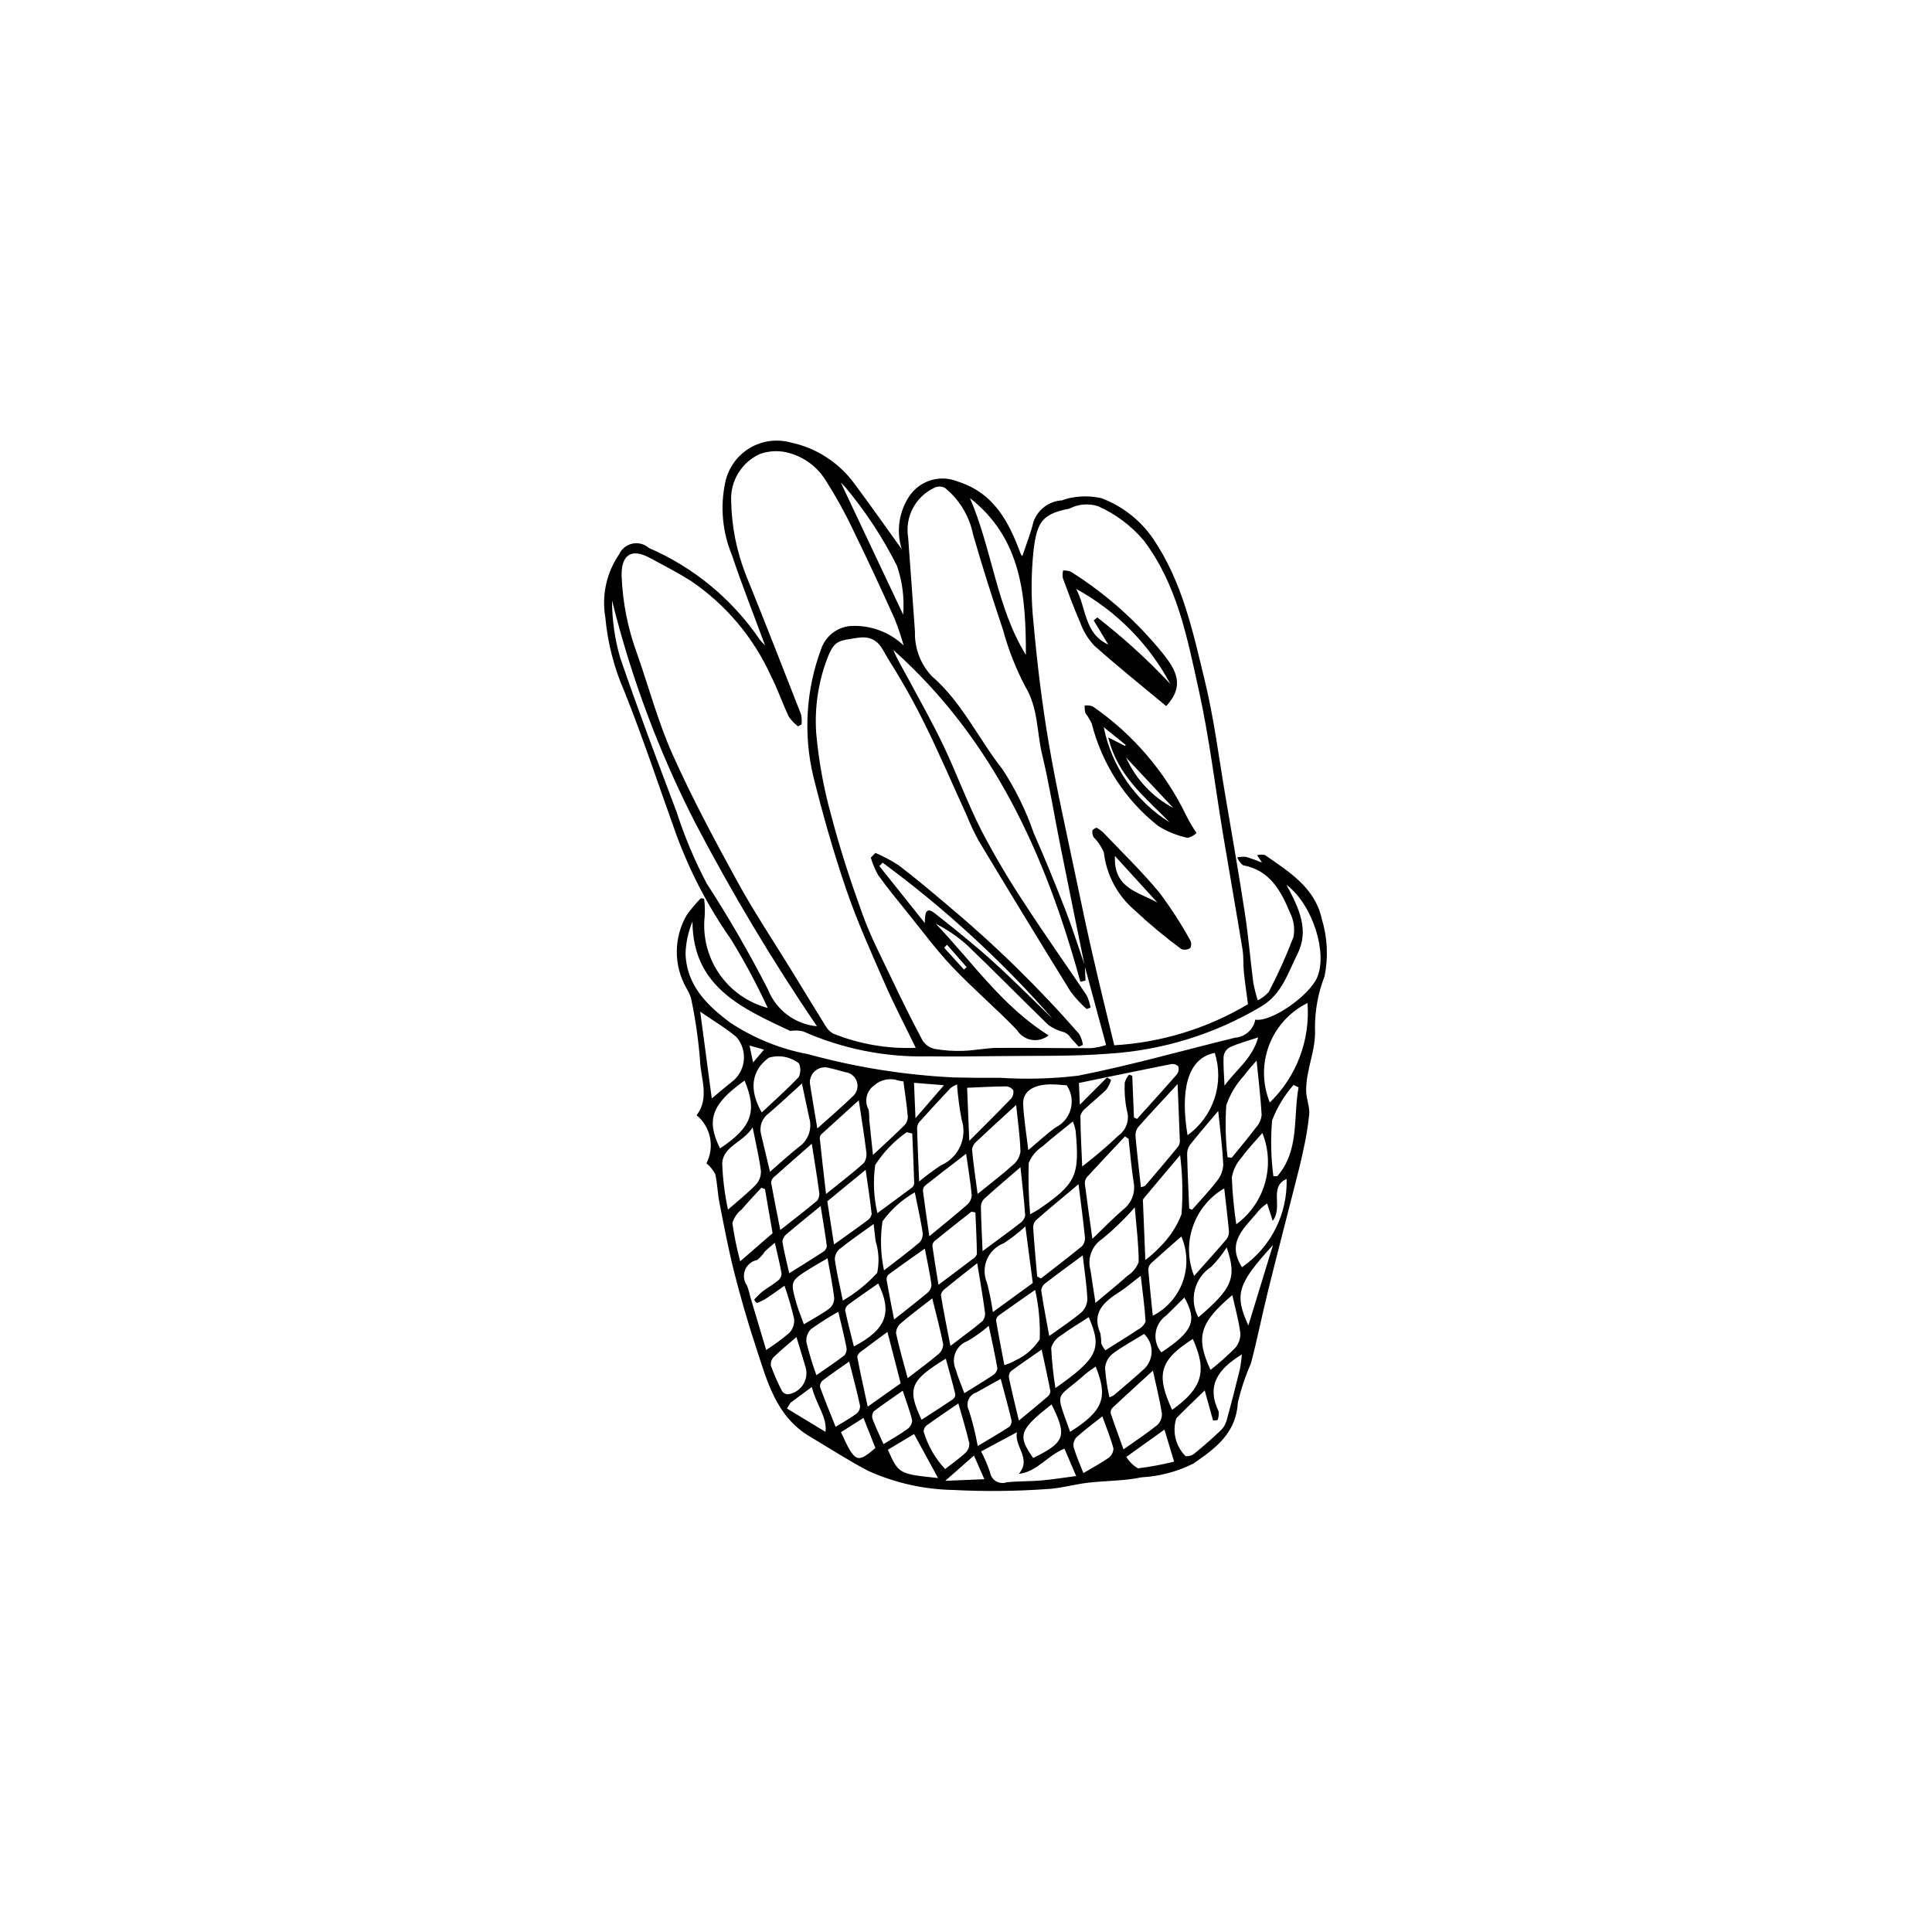 <?xml version="1.0" encoding="UTF-8"?>
<!-- The Best Svg Icon site in the world: iconSvg.co, Visit us! https://iconsvg.co -->
<svg fill="#000000" width="800px" height="800px" version="1.1" viewBox="144 144 512 512" xmlns="http://www.w3.org/2000/svg">
 <g>
  <path d="m330.59 382.15c0.215 1.578 0.266 3.172 0.148 4.758-0.555 5.367 0.828 10.758 3.894 15.195 3.066 4.441 7.617 7.637 12.836 9.02-2.875-6.207-6.109-12.246-9.68-18.082-6.035-8.617-10.926-17.977-14.555-27.852-4.57-12.699-8.789-25.539-13.809-38.062-2.699-6.18-4.387-12.754-5-19.473-1.012-5.84 0.293-11.848 3.637-16.742 0.66-1.453 1.969-2.508 3.527-2.844 1.562-0.336 3.188 0.094 4.383 1.152 11.91 5.156 22.105 13.594 29.402 24.32 0.422 0.523 0.875 1.016 1.363 1.473-3.066-8.301-6.102-15.938-8.695-23.719h0.004c-2.59-6.148-3.234-12.941-1.848-19.465 0.793-3.75 3.094-7.008 6.359-9.012 3.269-2 7.219-2.57 10.918-1.57 6.789 1.414 12.812 5.289 16.914 10.879 4.402 5.891 8.621 11.918 12.582 17.418-1.543-4.906-0.703-10.254 2.277-14.445 2.902-3.906 8.082-5.344 12.582-3.488 9.656 3.074 13.555 10.742 16.699 19.25 0.094 0.195 0.23 0.367 0.406 0.496 0.977-2.953 2.172-5.91 2.918-8.977 1.102-3.305 4.113-5.598 7.594-5.777 0.926-0.367 1.887-0.625 2.871-0.773 2.527-0.438 5.117-0.367 7.617 0.211 5.484 2.07 10.211 5.762 13.555 10.578 7.887 11.566 10.621 24.742 13.797 37.781 2.43 9.98 3.699 20.246 5.43 30.391 1.773 10.379 3.582 20.758 5.176 31.164 0.941 6.141 1.461 12.34 2.246 18.508 0.305 1.566 0.695 3.117 1.176 4.641 1.105-0.566 2.102-1.332 2.934-2.254 2.457-4.715 4.637-9.57 6.531-14.535 0.414-2.172 0.098-4.418-0.898-6.391-2.422-5.824-5.34-11.316-12.48-12.625-0.688-0.547-1.215-1.266-1.531-2.082 0.766-0.164 1.555-0.211 2.336-0.141 1.434 0.43 2.844 0.938 4.227 1.516l-1.297-1.961c0.68-0.172 1.391-0.188 2.078-0.047 6.367 4.426 13.266 8.656 15.051 16.871l-0.004-0.004c1.527 4.957 1.785 10.219 0.75 15.301-1.707 4.398-2.57 9.082-2.535 13.801 0.328 5.789-2.438 10.977-2.332 16.605 0.039 2.051 0.969 4.121 0.816 6.129-0.348 3.312-0.898 6.602-1.648 9.848-0.562 2.777-1.289 5.519-1.984 8.27-2.422 9.551-4.914 19.086-7.277 28.648-1.59 6.422-2.875 12.922-4.562 19.316-1.469 3.328-2.625 6.789-3.449 10.332-0.48 8.176-5.957 12.137-11.781 16.152v0.004c-4.281 2.144-8.957 3.387-13.738 3.648-4.648 0.98-9.516 0.879-14.266 1.438-3.691 0.438-7.332 1.531-11.023 1.688-8.16 0.57-16.344 0.648-24.512 0.23-7.785-0.133-15.465-1.844-22.566-5.027-5.32-2.777-10.371-6.07-15.539-9.137-9.039-5.359-11.352-14.816-14.312-23.793-2.144-6.504-4.051-13.098-5.734-19.738-1.547-6.098-2.707-12.301-3.926-18.477-0.492-2.496-0.527-5.09-1.109-7.562-0.582-1.094-1.371-2.062-2.32-2.852 2.223-4.328 1.145-9.617-2.598-12.727 3.508-4.656 1.047-9.793 0.887-14.633v0.004c-0.434-5.5-1.223-10.961-2.371-16.355-0.301-0.953-0.715-1.867-1.242-2.719-3.41-6-3.379-13.359 0.086-19.328 1.133-1.586 2.387-3.082 3.746-4.477zm100.92 17.793 0.16 3.914-1.367 0.324c-9.145-33.547-23.098-64.336-49.578-87.945 1.164 2.746 2.711 5.281 4.113 7.891 3.137 5.844 6.406 11.629 9.25 17.613 3.508 7.394 6.32 15.129 10.027 22.414v0.004c3.488 6.664 7.324 13.141 11.484 19.41 5.285 8.164 10.941 16.09 16.359 24.172 0.5 1.043 0.855 2.148 1.051 3.289l-1.039 0.371c-1.555-1.383-2.969-2.918-4.223-4.574-8.227-13.316-16.375-26.684-24.438-40.102-1.156-2.133-2.191-4.328-3.098-6.582-3.68-8.055-7.168-16.207-11.078-24.148v0.004c-2.894-5.871-6.102-11.582-9.605-17.109-1.812-2.859-2.777-6.719-8.285-5.856-4.984 0.777-6.184 0.574-8.082 5.668v-0.004c-2.336 6.238-3.309 12.906-2.859 19.555 0.672 7.566 2.055 15.055 4.121 22.367 2.301 8.75 5.144 17.379 8.234 25.883 2.062 5.688 4.891 11.105 7.5 16.586 2.664 5.594 5.398 11.156 8.316 16.621h-0.004c0.734 1.152 1.895 1.965 3.227 2.262 2.512 0.441 5.062 0.613 7.609 0.512 2.977-0.086 5.941-0.75 8.918-0.777 8.309-0.07 16.617 0.102 24.926 0.066 1.355-0.129 2.688-0.406 3.981-0.824-1.988-7.352-3.832-14.156-5.672-20.965-2.18-10.746-4.379-21.492-6.531-32.246-1.586-7.93-2.863-15.934-4.75-23.789-1.438-5.984-1.016-12.301-4.461-18-2.508-4.773-4.484-9.801-5.898-15.004-2.809-8.398-5.516-16.84-7.953-25.352-0.984-4.867-3.641-9.234-7.508-12.348-0.871-0.402-1.875-0.395-2.738 0.023-5.008 2.332-7.848 7.719-6.949 13.168 0.645 8.32 1.184 16.652 1.809 24.977-0.141 4.391 1.488 8.656 4.519 11.832 7.965 6.898 12.281 16.504 18.645 24.582l0.004 0.004c3.457 5.285 6.25 10.98 8.312 16.949 2.934 6.668 5.691 13.418 8.328 20.211 1.91 4.922 3.492 9.965 5.223 14.953zm-48.027-84.895c-0.688-2.418-1.496-4.801-2.426-7.137-3.477-7.684-7.004-15.344-10.711-22.918-2.203-4.703-4.707-9.258-7.5-13.641-2.141-3.492-5.504-6.07-9.434-7.223-2.629-0.812-5.445-0.746-8.035 0.184-4.883 2.215-7.902 7.203-7.606 12.559 0.133 6.672 1.449 13.262 3.891 19.473 4.977 12.277 9.793 24.617 14.617 36.953 0.188 0.883 0.234 1.789 0.145 2.684l-0.957 0.508c-0.938-0.727-1.762-1.598-2.434-2.578-1.691-3.566-2.957-7.344-4.758-10.852-4.652-10.234-12.055-18.977-21.383-25.25-3.488-2.164-7.144-4.066-10.766-6.008-4.805-2.578-7.519-0.758-7.391 4.832 0.277 7.094 1.68 14.098 4.152 20.75 3.106 8.863 5.531 18.023 9.355 26.562 5.141 11.48 11.102 22.621 17.16 33.66 4.523 8.242 9.77 16.09 14.688 24.113 2.875 4.688 5.719 9.398 8.633 14.062 0.473 0.863 1.16 1.586 2 2.098 6.965 2.816 14.449 4.113 21.957 3.805-2.992-6.18-5.805-11.547-8.223-17.09-3.57-8.184-7.281-16.348-10.164-24.785-3.387-9.91-6.273-20.027-8.789-30.199-2.629-11.156-1.898-22.84 2.098-33.582 1.117-3.336 4.07-5.723 7.566-6.117 5.281-0.367 10.473 1.496 14.312 5.137zm91.246 95.082c-0.402-3.086-0.812-5.793-1.09-8.512-0.203-1.996-0.035-4.039-0.359-6.008-1.645-10.059-3.426-20.094-5.102-30.145-2.148-12.898-3.684-25.934-6.508-38.68-3.051-13.766-5.66-27.809-14.582-39.578v-0.004c-3.305-3.891-7.441-6.988-12.105-9.066-2.523-0.789-5.254-0.551-7.602 0.66-7.125 1.391-8.523 3.492-9.453 10.789l0.004 0.004c-0.715 6.543-0.723 13.148-0.023 19.695 0.957 10.617 2.246 21.23 4.035 31.738 2.019 11.879 4.715 23.645 7.168 35.453 1.438 6.922 2.906 13.836 4.484 20.727 1.816 7.922 3.769 15.809 5.691 23.812v-0.004c12.512-0.738 24.668-4.469 35.441-10.883zm10.176-31.684c3.465 6.434 6.106 12.094 2.894 18.461-2.512 4.981-4.055 10.457-9.402 13.719v0.004c-12.312 7.375-26.211 11.699-40.535 12.605-9.863 0.77-19.809 0.512-29.719 0.648-6.004 0.086-12.016 0.141-18.02 0.059h0.004c-11.449 0.297-22.816-1.965-33.277-6.613-1.121-0.273-2.285-0.312-3.418-0.109-12.613-5.965-25.848-11.578-25.918-28.984v0.004c-1.113 2.652-1.734 5.484-1.836 8.359 0.18 8.41 5.644 13.781 11.781 18.367 6.262 4.164 13.301 7.019 20.695 8.402 12.59 3.461 25.527 5.527 38.57 6.16 4.109 0.105 8.223 0.141 12.332 0.102 6.887 0.438 13.801 0.254 20.656-0.559 13.961-2.75 27.691-6.672 41.531-10.055 2.688-0.18 4.918-2.152 5.426-4.797 4.172 0.723 14.199-6.227 16.375-11.156 2.824-6.41-1.09-19.293-8.145-24.613zm-124.41 37.523c-11.793-17.363-22.578-35.391-32.301-53.992-9.566-18.711-16.949-38.461-22-58.859 0.004 5.086 0.715 10.148 2.113 15.039 4.703 13.797 9.875 27.438 15.02 41.078v0.004c2.109 6.531 4.777 12.867 7.981 18.934 5.883 9.078 11.297 18.445 16.219 28.074 1.055 2.66 2.824 4.977 5.113 6.691 2.289 1.715 5.008 2.766 7.856 3.031zm76.863 13.578 1.098 0.633h-0.004c-0.27 0.91-0.688 1.77-1.238 2.543-1.723 1.727-3.656 3.238-5.441 4.91h0.004c-0.707 0.5-1.223 1.23-1.461 2.062 0.043 4.477 0.297 8.953 0.48 13.43 3.352-2.566 6.566-5.305 9.629-8.211 2.113-1.523 2.996-4.242 2.184-6.715-0.473-2.387-0.66-4.82-0.551-7.25 0.219-0.789 0.609-1.52 1.145-2.137l0.855 0.273 0.453 11.051 0.805 0.395c3.543-3.938 7.117-7.852 10.594-11.848 0.438-0.602 0.566-1.371 0.352-2.082-0.48-0.492-1.172-0.723-1.852-0.613-8.207 1.629-16.398 3.34-24.48 5.008l0.238 5.762zm-18.5 52.723 1.008 0.531c3.633-2.832 7.301-5.613 10.855-8.543l-0.004 0.004c0.59-0.645 0.879-1.508 0.801-2.375-0.453-4.461-1.055-8.902-1.695-14.062-4.219 3.543-7.805 6.496-11.297 9.555l-0.004-0.004c-0.504 0.562-0.762 1.305-0.715 2.059 0.281 4.285 0.688 8.559 1.051 12.836zm24.227-36.473-0.953-0.637c-3.387 3.606-6.797 7.191-10.133 10.844-0.391 0.52-0.566 1.168-0.492 1.812 0.586 4.641 1.258 9.266 1.988 14.492 3.027-2.906 5.469-5.441 8.121-7.734v0.004c2.254-1.691 3.344-4.516 2.812-7.281-0.605-3.809-0.91-7.664-1.344-11.5zm-42.035-169.8c5.879 13.645 7.062 28.992 14.82 41.559 0.027-15.414-1.066-30.785-14.82-41.559zm-49.148 208.73c-1.773 1.246-3.269 2.344-4.82 3.363-0.785 0.496-1.617 0.902-2.492 1.215-0.309-0.227-0.555-0.531-0.719-0.879 0.652-0.781 1.383-1.5 2.172-2.141 1.324-1.008 2.789-1.832 4.082-2.875 0.578-0.43 0.945-1.082 1.008-1.801-0.426-2.562-1.078-5.09-1.793-8.273-1.176 1.031-1.961 1.648-2.66 2.352h-0.004c-0.547 0.852-1.234 1.605-2.035 2.227-1.445 0.281-2.648 1.277-3.191 2.648-0.543 1.367-0.352 2.918 0.504 4.113 0.363 0.93 0.645 1.887 0.844 2.863 1.398 4.695 2.801 9.391 4.242 14.227v-0.004c2.156-1.375 4.219-2.898 6.168-4.559 0.918-0.988 1.375-2.324 1.25-3.668-0.691-2.981-1.543-5.922-2.555-8.809zm111.36 27.746c-2.773 2.707-5.191 4.988-7.516 7.367-1.148 3.539-0.203 7.422 2.434 10.039 0.855 0.105 1.711-0.145 2.375-0.691 2.402-1.961 4.734-4.008 6.988-6.148 0.703-0.688 1.219-1.547 1.488-2.496 1.262-4.547 2.43-9.121 3.562-13.703 0.242-1.293 0.414-2.598 0.516-3.91-6.34 3.891-9.457 8.27-6.16 15.113 0.09 0.781-0.004 1.574-0.281 2.312l-1.195 0.09zm-46.262-46.684c1.211-0.684 1.699-0.914 2.141-1.215 10.039-6.879 11.031-8.965 9.906-20.98h-0.004c-0.16-0.82-0.402-1.625-0.715-2.398-2.926 2.383-5.562 4.383-8.016 6.586-1.656 1.055-2.945 2.598-3.688 4.414-0.148 4.535-0.023 9.078 0.375 13.598zm17.312 23.477c3.203-2.688 5.938-4.875 8.535-7.215l0.004 0.004c1.34-0.855 2.363-2.125 2.91-3.621 0.008-4.586-0.594-9.172-1.027-14.477-2.656 3.035-5.555 5.844-8.676 8.395-2.738 1.816-3.973 5.207-3.043 8.359 0.352 2.523 0.762 5.043 1.297 8.555zm-46.73-32.148c1.828-1.531 3.738-2.961 5.731-4.273 4.711-2.008 7.109-7.277 5.531-12.148-0.594-3.078-1.004-6.191-1.223-9.32-0.598 0.25-1.164 0.566-1.691 0.941-2.789 2.984-5.574 5.977-8.297 9.023-0.398 0.496-0.609 1.117-0.598 1.754 0.121 4.309 0.324 8.617 0.547 14.023zm68.488-25.828c-3.699 4.012-7.129 7.656-10.445 11.402-0.527 0.703-0.777 1.574-0.703 2.449 0.395 4.457 0.93 8.906 1.434 13.488 0.41-0.074 0.801-0.223 1.16-0.434 2.957-3.461 5.914-6.922 8.793-10.449 0.312-0.578 0.43-1.242 0.34-1.895-0.156-4.652-0.363-9.301-0.578-14.559zm-84.484 4.293c-3.481 3.156-6.594 5.965-9.684 8.801-0.352 0.262-0.594 0.645-0.676 1.074 0.488 4.738 1.047 9.469 1.68 14.973 3.945-3.191 7.09-5.582 10.016-8.215h-0.004c0.613-0.891 0.848-1.988 0.645-3.051-0.531-4.348-1.246-8.676-1.977-13.578zm-23.527 18.957c2.922-2.527 5.266-4.738 7.801-6.699v0.008c2.41-1.75 3.445-4.84 2.574-7.688-0.617-2.894-1.23-5.785-1.918-9.023-3.023 2.734-5.824 5.363-8.738 7.867-1.773 1.238-2.609 3.438-2.106 5.539 0.754 3.211 1.531 6.418 2.387 10zm99.469 23.375v0.004c1.391-1.043 2.688-2.203 3.879-3.469 2.5-2.445 4.445-5.398 5.707-8.664 0.398-5.219 0.273-10.465-0.375-15.66-3.566 4.227-6.68 7.902-9.758 11.605-0.121 0.309-0.145 0.645-0.074 0.969 0.191 4.773 0.387 9.551 0.621 15.219zm-31.797-8.91v0.008c-1.766 1.633-3.668 3.117-5.68 4.438-2.023 0.766-3.648 2.324-4.496 4.312-0.844 1.992-0.836 4.246 0.023 6.231 0.66 2.543 1.176 5.121 1.539 7.719l10.582-7.707c-0.656-5.008-1.273-9.699-1.969-14.992zm-12.66-8.594c3.727-3.023 6.648-5.231 9.355-7.68v0.008c1.09-0.883 1.805-2.144 2.008-3.531-0.117-4.016-0.703-8.02-1.145-12.379-3.754 3.441-7.121 6.481-10.414 9.594v0.004c-0.684 0.539-1.141 1.316-1.277 2.176 0.332 3.699 0.895 7.375 1.477 11.816zm-43.934-13.305c-3.516 3.082-6.828 5.961-10.098 8.891v0.008c-0.414 0.355-0.664 0.867-0.684 1.414 0.707 3.957 1.516 7.898 2.434 12.539 3.621-2.848 6.758-5.227 9.754-7.766h0.004c0.492-0.68 0.684-1.535 0.527-2.363-0.543-4.043-1.215-8.07-1.938-12.715zm131.36-37.301 0.004 0.008c-4.695 2.312-8.336 6.32-10.188 11.211-1.855 4.894-1.781 10.309 0.203 15.148 7.078-6.867 10.734-16.527 9.984-26.359zm-64.406 118.11c-4.519 1.773-7.176 6.113-12.086 6.672 3.453-4.148-1.25-7.09-0.516-11.027l-9.473 5.078h-0.004c0.93 1.777 1.715 3.625 2.348 5.523 0.152 0.988 0.734 1.855 1.586 2.367 0.855 0.516 1.895 0.625 2.836 0.293 3.062-0.32 6.164-0.227 9.234-0.488 2.898-0.246 5.781-0.727 9.184-1.168zm-26.059-78.152c-4.051 3.121-7.465 5.727-10.832 8.395-0.402 0.363-0.625 0.879-0.613 1.418 0.477 3.766 1.047 7.516 1.699 12.035 3.848-3.18 6.961-5.664 9.949-8.289 0.75-0.633 1.215-1.539 1.285-2.519-0.297-3.383-0.879-6.742-1.488-11.039zm-15.492 59.461c2.965-2.289 5.637-4.231 8.145-6.359 0.785-0.645 1.246-1.598 1.27-2.613-0.793-4.019-1.867-7.988-2.894-12.172-2.969 2.324-5.727 4.363-8.324 6.59-0.793 0.652-1.258 1.621-1.273 2.652 0.848 3.934 1.988 7.805 3.078 11.902zm64.988-1.988c-3.863 3.535-7.277 6.629-10.641 9.777l0.004-0.004c-0.398 0.371-0.609 0.902-0.566 1.445 1.023 3.094 2.156 6.144 3.414 9.648 3.316-2.352 6.258-4.277 8.98-6.477v0.004c0.832-0.797 1.27-1.922 1.191-3.074-0.555-3.555-1.449-7.059-2.379-11.32zm-18.598-30.547c-3.394 2.516-6.688 4.906-9.91 7.387-0.613 0.434-1.008 1.109-1.086 1.855 0.574 3.875 1.328 7.723 2.121 12.125 3.133-2.262 6-4.121 8.582-6.312v-0.004c0.969-0.934 1.52-2.223 1.527-3.57-0.184-3.719-0.766-7.414-1.234-11.48zm-27.953 2.062c-3.266 2.582-5.883 4.609-8.438 6.711-0.609 0.395-1.035 1.008-1.195 1.715 0.68 4.176 1.531 8.328 2.527 13.504 3.348-2.559 5.981-4.457 8.457-6.547 0.562-0.66 0.816-1.527 0.699-2.387-0.559-4.121-1.277-8.223-2.051-12.996zm56.172-14.496 0.758 0.348c2.242-2.559 4.606-5.023 6.664-7.723l0.004-0.004c0.973-1.203 1.535-2.688 1.598-4.234-0.207-4.586-0.828-9.152-1.336-14.219-2.746 3.269-5.203 6.098-7.527 9.035-0.496 0.738-0.746 1.617-0.707 2.504 0.117 4.766 0.352 9.527 0.547 14.293zm-83.805-14.176c3.207-3 5.82-5.356 8.309-7.836 0.602-0.625 0.934-1.461 0.926-2.328-0.277-3.156-0.766-6.289-1.164-9.328-0.711-0.125-1.043-0.16-1.363-0.246-2.207-0.754-4.648-0.254-6.387 1.301-2.047 1.441-2.691 4.188-1.496 6.391 0.16 0.875 0.219 1.762 0.184 2.652 0.293 2.906 0.613 5.809 0.992 9.395zm42.977 35.762c-3.82 2.668-6.699 4.648-9.531 6.691-0.453 0.297-0.758 0.781-0.828 1.32 0.66 3.91 1.426 7.801 2.207 11.934v-0.004c1.102-0.352 2.164-0.812 3.172-1.383 2.535-1.207 4.684-3.098 6.203-5.461 0.152-4.398-0.258-8.801-1.223-13.098zm-13.93-10.277c3.891-2.887 6.918-5.074 9.867-7.367 0.734-0.477 1.25-1.227 1.43-2.082-0.277-4.113-0.781-8.215-1.258-12.789-3.453 2.984-6.566 5.617-9.594 8.352-0.543 0.535-0.859 1.262-0.887 2.023 0.055 3.641 0.254 7.281 0.441 11.863zm-71.762-40.461c2.309-1.918 4.074-3.438 5.898-4.883 3.25-3.012 3.527-8.059 0.625-11.406-2.844-2.398-6.106-4.305-9.586-6.703 1.031 7.754 2.012 15.117 3.062 22.992zm113.68 47c-2.269 1.734-3.832 3.113-5.566 4.223-4.109 2.629-7.566 5.445-5.113 11.105 0.141 0.875 0.219 1.762 0.23 2.648 0.27 0.637 0.637 1.23 1.082 1.762 3.113-1.965 5.953-3.695 8.715-5.543h0.004c0.883-0.434 1.574-1.188 1.926-2.109-0.223-3.805-0.766-7.59-1.277-12.086zm23.004-31.426 1.105 0.133c2.16-2.668 4.383-5.293 6.453-8.031 0.828-0.914 1.348-2.066 1.48-3.293-0.254-4.59-0.82-9.16-1.336-14.383l-0.004-0.004c-1.207 1.289-2.348 2.637-3.414 4.043-2.059 2.25-3.633 4.902-4.625 7.785-0.305 4.586-0.188 9.188 0.34 13.75zm-42.629-19.059c-1.25-0.082-2.559-0.223-3.871-0.246-4.848-0.086-7.832 1.816-7.664 5.246 0.191 3.922 0.848 7.82 1.355 12.18 2.633-2.215 4.801-4.242 7.172-5.984 2.012-0.965 3.5-2.754 4.078-4.906s0.188-4.449-1.07-6.289zm-40.926 12.766-1.5-0.32c-3.309 2.324-6.133 5.269-8.32 8.672-0.602 4.246-0.402 8.57 0.586 12.746 3.691-2.715 6.438-4.711 9.148-6.758h0.004c0.344-0.277 0.562-0.688 0.598-1.133-0.137-4.402-0.332-8.805-0.516-13.211zm-18.398 44.289c3.394-1.973 6.469-4.457 9.109-7.363 0.578-2.781 0.438-5.664-0.414-8.375-0.008-0.109-0.035-0.219-0.047-0.332-0.141-1.234-0.281-2.469-0.48-4.238-3.477 2.527-6.406 4.516-9.148 6.738-0.773 0.727-1.184 1.758-1.129 2.82 0.488 3.367 1.281 6.688 2.109 10.75zm111.18-44.418c-1.977 2.297-3.91 4.277-5.512 6.5-1.336 1.469-2.231 3.285-2.582 5.242 0.164 4.168 0.559 8.324 1.18 12.449 3.68-2.688 6.356-6.527 7.609-10.91 1.25-4.379 1.008-9.055-0.695-13.281zm-18.086 37.883c2.941-3.312 5.824-6.492 8.605-9.754h0.004c0.453-0.605 0.672-1.359 0.617-2.117-0.348-3.789-0.816-7.57-1.246-11.34-3.894 2.269-6.844 5.859-8.309 10.121s-1.348 8.91 0.328 13.094zm-117-39.367c-2.551 4.051-7.832 4.949-8.062 9.535l0.004 0.004c0.148 4.121 0.66 8.219 1.527 12.25 2.992-2.629 5.356-4.477 7.406-6.621 0.895-0.98 1.371-2.273 1.324-3.598-0.445-3.566-1.309-7.078-2.195-11.566zm42.973 17.211h0.004c-3.375 1.918-6.297 4.539-8.566 7.688-0.637 4.316-0.5 8.715 0.406 12.988 3.824-2.973 6.75-5.121 9.496-7.477v-0.004c0.613-0.746 0.875-1.723 0.723-2.68-0.508-3.246-1.242-6.457-2.059-10.516zm6.273 24.508c3.465-2.602 6.203-4.641 8.914-6.715h0.004c0.57-0.305 1.02-0.793 1.27-1.391-0.043-3.691-0.242-7.379-0.395-11.066l-1.043-0.215c-3.281 2.594-6.574 5.172-9.82 7.812-0.367 0.367-0.559 0.875-0.523 1.391 0.441 3.148 0.973 6.285 1.598 10.184zm-27.676-10.691c3.367-2.414 6.09-4.32 8.754-6.312v0.004c0.625-0.383 1.066-1 1.23-1.711-0.41-3.777-1-7.535-1.602-11.766-3.633 2.981-6.938 5.695-10.16 8.34zm14.156 23.18c-2.398 1.773-4.621 3.379-6.793 5.047v-0.004c-0.574 0.328-1.012 0.859-1.219 1.492 0.801 4.242 1.754 8.453 2.789 13.258l8.734-6.172c-1.117-4.344-2.242-8.703-3.512-13.621zm44.516 14.871c11.324-7.941 12.41-10.48 8.836-18.785-2.488 1.617-5.059 3.129-7.434 4.902-1.215 0.715-2.113 1.863-2.516 3.215 0.176 3.574 0.551 7.137 1.113 10.668zm-20.59 15.355c3.039-1.824 5.742-3.383 8.359-5.078l-0.004-0.004c0.473-0.449 0.695-1.098 0.605-1.742-0.855-3.57-1.84-7.113-2.859-10.961-2.457 1.367-4.481 2.465-6.481 3.606-0.945 0.309-1.711 1.02-2.082 1.941-0.375 0.922-0.32 1.965 0.148 2.844 0.977 3.078 1.746 6.215 2.312 9.391zm53.961-55.527c-2.668 2.344-5.32 4.633-7.906 6.996-0.496 0.43-0.801 1.035-0.852 1.688 0.32 4.039 0.766 8.066 1.191 12.324h0.004c3.691-1.883 6.531-5.106 7.938-9.008 1.402-3.902 1.27-8.191-0.375-12zm-76.125 22c3.383-2.676 6.172-4.812 8.855-7.074 0.641-0.535 1.023-1.32 1.051-2.156-0.418-3.016-1.078-6-1.758-9.551-3.465 2.449-6.586 4.621-9.648 6.875h0.004c-0.375 0.383-0.551 0.918-0.484 1.449 0.555 3.215 1.203 6.414 1.98 10.457zm84.992-70.645c-7.469 1.391-9.137 10.359-7.219 21.805 3.348-2.41 5.844-5.816 7.141-9.73 1.297-3.918 1.324-8.141 0.078-12.074zm-105.33 20.016c3.352-3.019 6.387-5.602 9.242-8.371 1.176-0.926 1.676-2.469 1.266-3.906-0.41-1.438-1.648-2.484-3.133-2.652-1.605-0.418-3.195-0.898-4.82-1.23-1.176-0.164-2.363 0.203-3.238 1-0.879 0.801-1.355 1.949-1.301 3.133 0.578 3.82 1.254 7.629 1.984 12.027zm37.371 72.875c-3.051 2.098-5.762 3.906-8.398 5.82-0.508 0.387-0.805 0.992-0.797 1.629 1.09 3.715 3.035 7.117 5.688 9.938 2.023-1.582 3.84-2.84 5.434-4.332 0.676-0.66 1.031-1.582 0.969-2.523-0.777-3.387-1.816-6.711-2.894-10.531zm1.586-2.715c2.777-1.73 5.227-3.191 7.59-4.777 0.633-0.391 1.062-1.039 1.172-1.777-0.625-3.637-1.441-7.242-2.289-11.305-1.734 1.523-3.613 2.867-5.609 4.023-1.469 0.547-2.641 1.684-3.231 3.137-0.59 1.453-0.543 3.086 0.129 4.504 0.539 2.004 1.402 3.918 2.238 6.195zm-42.523-18.258c2.34-1.414 4.66-2.637 6.754-4.172 0.82-0.688 1.289-1.707 1.285-2.777-0.391-3.398-1.105-6.758-1.77-10.539-1.98 1.156-3.328 1.891-4.629 2.711-5.242 3.309-5.269 3.328-3.648 9.113 0.504 1.773 1.23 3.488 2.008 5.664zm56.965 25.523c2.969-2.457 5.352-4.391 7.676-6.391 0.426-0.352 0.676-0.871 0.688-1.422-0.676-3.527-1.465-7.035-2.316-11.012-2.824 1.965-5.539 3.793-8.156 5.746-0.43 0.488-0.617 1.148-0.5 1.793 0.746 3.523 1.605 7.019 2.609 11.285zm50.809-13.438h-0.004c2.234-1.773 4.371-3.668 6.394-5.676 1.004-1.086 1.547-2.519 1.516-3.996-0.43-3.426-1.391-6.785-2.137-10.145-8.629 7.262-9.824 11.156-5.773 19.816zm-4.703-8.203c-8.781 5.633-9.852 9.309-5.481 18.793 8.027-5.731 9.344-10.246 5.477-18.793zm-119.95-20.578 8.586-7.445-2.023-11.703-0.961-0.332c-1.746 1.91-3.539 3.777-5.215 5.746l-0.004-0.004c-1.168 0.926-2.023 2.188-2.453 3.617 0.484 3.41 1.176 6.789 2.07 10.121zm13 3.168c3.301-2.066 6.106-3.785 8.855-5.59 0.57-0.324 0.977-0.871 1.117-1.512-0.43-3.394-1.023-6.766-1.656-10.707-3.438 2.816-6.199 5.019-8.875 7.32-0.684 0.492-1.133 1.242-1.254 2.074 0.41 2.68 1.113 5.309 1.812 8.414zm-7.277-42.609c3.461-3.262 6.797-6.199 9.824-9.422v0.004c0.516-1.141 0.523-2.445 0.023-3.59-2.269-1.766-5.254-2.324-8.008-1.492-4.582 3.375-5.32 8.457-1.844 14.5zm127.27 41.012h-0.004c7.648-5.293 12.098-14.102 11.82-23.402-4.816 2.16-0.832 7.356-3.688 11.113l-1.48-4.613c-0.789 0.543-1.52 1.168-2.184 1.855-3.441 4.394-8.891 8.18-4.469 15.047zm-45.551 43.625c8.777-5.57 10.113-9.016 6.762-17.312-1 0.734-2.031 1.371-2.922 2.168-7.777 6.973-7.879 3.727-3.84 15.145zm10.41-9.137v-0.004c0.402-0.141 0.789-0.328 1.156-0.551 2.527-2.16 5.102-4.273 7.539-6.531 1.477-1.145 2.383-2.879 2.481-4.746 0.094-1.867-0.629-3.684-1.984-4.973-2.816 1.734-5.762 3.309-8.398 5.289-1.133 0.934-1.84 2.285-1.949 3.75 0.184 2.613 0.57 5.207 1.156 7.762zm-54.66-207.42v-0.004c0.352-4.383-0.207-8.789-1.645-12.945-3.723-7.406-8.285-14.359-13.594-20.727-0.398-0.465-0.828-0.906-1.281-1.32 5.449 11.547 10.984 23.27 16.52 34.992zm-48.531 141.44c8.438-5.582 9.914-9.789 6.5-17.98-8.695 6.191-10.262 10.434-6.5 17.977zm25.539 60.102c2.676-1.867 5.125-3.481 7.434-5.269 0.48-0.586 0.676-1.355 0.527-2.098-0.586-2.977-1.336-5.922-2.156-9.441-2.508 1.395-4.934 2.938-7.262 4.621-0.906 0.918-1.344 2.195-1.191 3.473 0.727 2.949 1.609 5.859 2.648 8.715zm8.688-3.617c-2.668 1.887-4.938 3.418-7.106 5.078-0.469 0.43-0.699 1.062-0.617 1.695 1.266 3.461 2.672 6.875 4.125 10.531 2.246-1.391 3.992-2.34 5.566-3.516 0.609-0.516 0.945-1.289 0.91-2.086-0.812-3.762-1.816-7.481-2.879-11.703zm7.691-20.68c-2.746 1.926-5.301 3.664-7.789 5.496v-0.004c-0.539 0.359-0.898 0.934-0.98 1.578 0.672 3.195 1.512 6.352 2.32 9.609 8.539-4.461 10.281-8.934 6.449-16.68zm11.488 36.109c2.875-1.863 5.57-3.574 8.211-5.359 0.445-0.309 0.723-0.801 0.75-1.34-0.766-3.141-1.652-6.254-2.535-9.492-9.48 5.801-10.32 7.914-6.426 16.191zm12.648-73.914c4.074-4.086 7.609-7.566 11.039-11.152 0.547-0.629 0.77-1.477 0.602-2.293-0.492-0.629-1.25-0.996-2.047-0.988-3.398 0.027-6.793 0.23-10.172 0.367zm87.262-14.176-1.332-0.645c-2.441 2.777-4.367 5.965-5.688 9.418-0.41 4.918-0.297 9.863 0.34 14.754l1.043 0.031c5.961-6.914 4.156-15.613 5.637-23.559zm-52.004 87.18c-2.633 2.098-4.863 3.723-6.887 5.582v-0.004c-0.625 0.711-0.891 1.664-0.719 2.594 0.68 2.324 1.684 4.555 2.586 6.875 2.328-1.383 4.586-2.574 6.66-4.035 0.801-0.582 1.285-1.504 1.305-2.492-0.73-2.746-1.824-5.391-2.945-8.52zm25.445-26.234c9.023-7.676 10.246-10.5 7.512-18.531h-0.004c-1.188 1.875-2.578 3.617-4.148 5.191-4.418 2.894-5.879 8.695-3.359 13.34zm-106.51 5.215c-2.301 2.004-4.269 3.594-6.062 5.359-0.57 0.613-0.828 1.457-0.695 2.285 0.836 2.273 1.809 4.496 2.914 6.652 0.34 0.527 0.906 0.859 1.531 0.902 1.582-0.199 3.008-1.055 3.926-2.359 0.918-1.301 1.246-2.93 0.902-4.488-0.754-2.621-1.57-5.223-2.516-8.352zm62.746 32.066c8.492-4.199 9.027-5.812 4.867-14.203-8.574 6.734-9.102 8.219-4.867 14.199zm-39.672-3.676c2.344-1.449 4.359-2.566 6.211-3.91 0.785-0.527 1.297-1.375 1.395-2.316-0.605-2.59-1.578-5.094-2.512-7.926-2.879 2.019-5.344 3.664-7.684 5.473-0.418 0.582-0.535 1.328-0.309 2.008 0.805 2.144 1.809 4.215 2.898 6.672zm1.156 1.492c2.875 6.402 2.875 6.402 13.293 7.492-2.07-3.805-4.137-7.598-6.348-11.66zm72.488-25.809c8.434-5.617 9.531-8.379 6.086-14.547-1.613 1.602-3.211 3.269-4.894 4.844h-0.008c-1.5 1.086-2.481 2.75-2.707 4.594-0.227 1.84 0.324 3.691 1.52 5.109zm0.809 20.465-10.102 7.234c0.766 1.25 1.824 2.293 3.086 3.035 3.227-0.402 6.422-0.996 9.578-1.777zm22.238-27.594c2.144-7.012 4.215-13.77 6.523-21.316-9.465 10.359-10.258 13.098-6.523 21.316zm-112.07 28.188c0.535-3.832-2.488-7.25-3.613-11.895l-5.668 4.195-0.918 1.516zm4.113 0.09c3.668 8.09 4.285 8.371 9.113 4.176l-3.156-7.961zm110.56-104.63c-3.188 1.07-5.43 1.656-7.5 2.609-0.891 0.504-1.5 1.387-1.66 2.398-0.121 2.594 0.129 5.203 0.238 7.809 2.945-4.156 7.344-7.113 8.922-12.816zm-83.273 12.68-7.934-0.641 0.387 9.387zm7.953 98.141-7.606 6.699 10.355-0.426zm-58.535-104.18 2.902-3.398-3.844-1.07z"/>
  <path d="m453.05 331.12c-6.394-5.328-12.895-10.523-19.098-16.055-1.637-1.766-2.894-3.848-3.695-6.117-1.695-3.844-3.137-7.801-4.598-11.742v-0.004c-0.098-0.668-0.074-1.352 0.07-2.016 0.688-0.031 1.371 0.066 2.016 0.297 9.324 5.859 17.609 13.23 24.516 21.812 3.305 4.176 5.875 8.387 0.789 13.824zm-23.871-31.059c2.742 5.019 2.113 11.852 8.523 14.75l-3.863-6.398 0.961-0.785h-0.004c6.906 5.352 13.371 11.242 19.348 17.613-5.699-10.641-14.375-19.391-24.965-25.18z"/>
  <path d="m461.09 364.75c-0.66 0.629-1.477 1.07-2.359 1.289-2.777-0.574-5.426-1.648-7.816-3.164-8.707-6.859-14.895-16.41-17.602-27.16-0.48-0.961-1.035-1.879-1.664-2.75-0.176-0.652-0.242-1.328-0.199-2 0.719-0.086 1.445-0.008 2.129 0.238 10.637 7.324 19.18 17.297 24.789 28.93 0.812 1.594 1.723 3.137 2.723 4.617zm-24.59-28.039h0.004c2.094 10.445 8.406 19.562 17.445 25.199-6.254-6.488-13.715-12.078-16.254-22.488l4.484 2.273 0.145-0.289zm5.922 8.043 0.004 0.004c2.559 5.723 6.957 10.426 12.5 13.352z"/>
  <path d="m434.62 363.34c0.586 0.34 1.141 0.738 1.652 1.18 5.035 5.301 10.312 10.402 14.973 16.02 3.031 4.043 5.777 8.289 8.215 12.715 0.309 0.637 0.293 1.379-0.035 2.004-0.711 0.441-1.582 0.535-2.371 0.254-4.348-3.211-8.504-6.676-12.445-10.371-4.512-3.871-7.391-9.305-8.07-15.211-0.629-1.527-1.559-2.918-2.734-4.082-0.281-0.555-0.387-1.184-0.293-1.801 0.305-0.328 0.688-0.57 1.109-0.707zm4.859 7.519c-0.441 8.668 6.383 9.555 11.238 12.328-3.562-3.914-7.129-7.824-11.234-12.328z"/>
  <path d="m375.99 370.03c2.137 0.914 4.188 2.008 6.141 3.266 4.332 3.293 8.5 6.805 12.656 10.32 12.629 10.531 24.41 22.043 35.234 34.426 0.492 0.891 0.82 1.867 0.965 2.879l-1.125 0.461c-0.715-0.793-1.445-1.574-2.144-2.383-0.504-0.828-1.328-1.406-2.273-1.605-1.277-0.387-2.484-0.973-3.582-1.734-7.266-7.043-14.344-14.281-21.656-21.27-2.492-2.211-5.258-4.094-8.23-5.594 9.688 10.098 17.605 21.902 29.918 29.582-1.27 1.035-2.918 1.469-4.531 1.191-1.609-0.273-3.023-1.23-3.875-2.625-5.535-5.738-11.641-10.926-17.125-16.711-4.266-4.5-7.965-9.543-11.875-14.379-2.652-3.281-5.332-6.551-7.789-9.977v-0.004c-0.816-1.449-1.461-2.992-1.926-4.59zm46.922 43.902c-13.465-15.348-28.555-29.199-44.996-41.309l-0.887 0.883 12.055 15.117c0.043-2.41 0.172-4.535 2.652-2.582 5.125 4.035 10.23 8.117 15.074 12.477 5.519 4.969 10.75 10.262 16.102 15.414zm-27.953-19.574-0.738 0.805 5.231 5.781 0.727-0.633z"/>
 </g>
</svg>